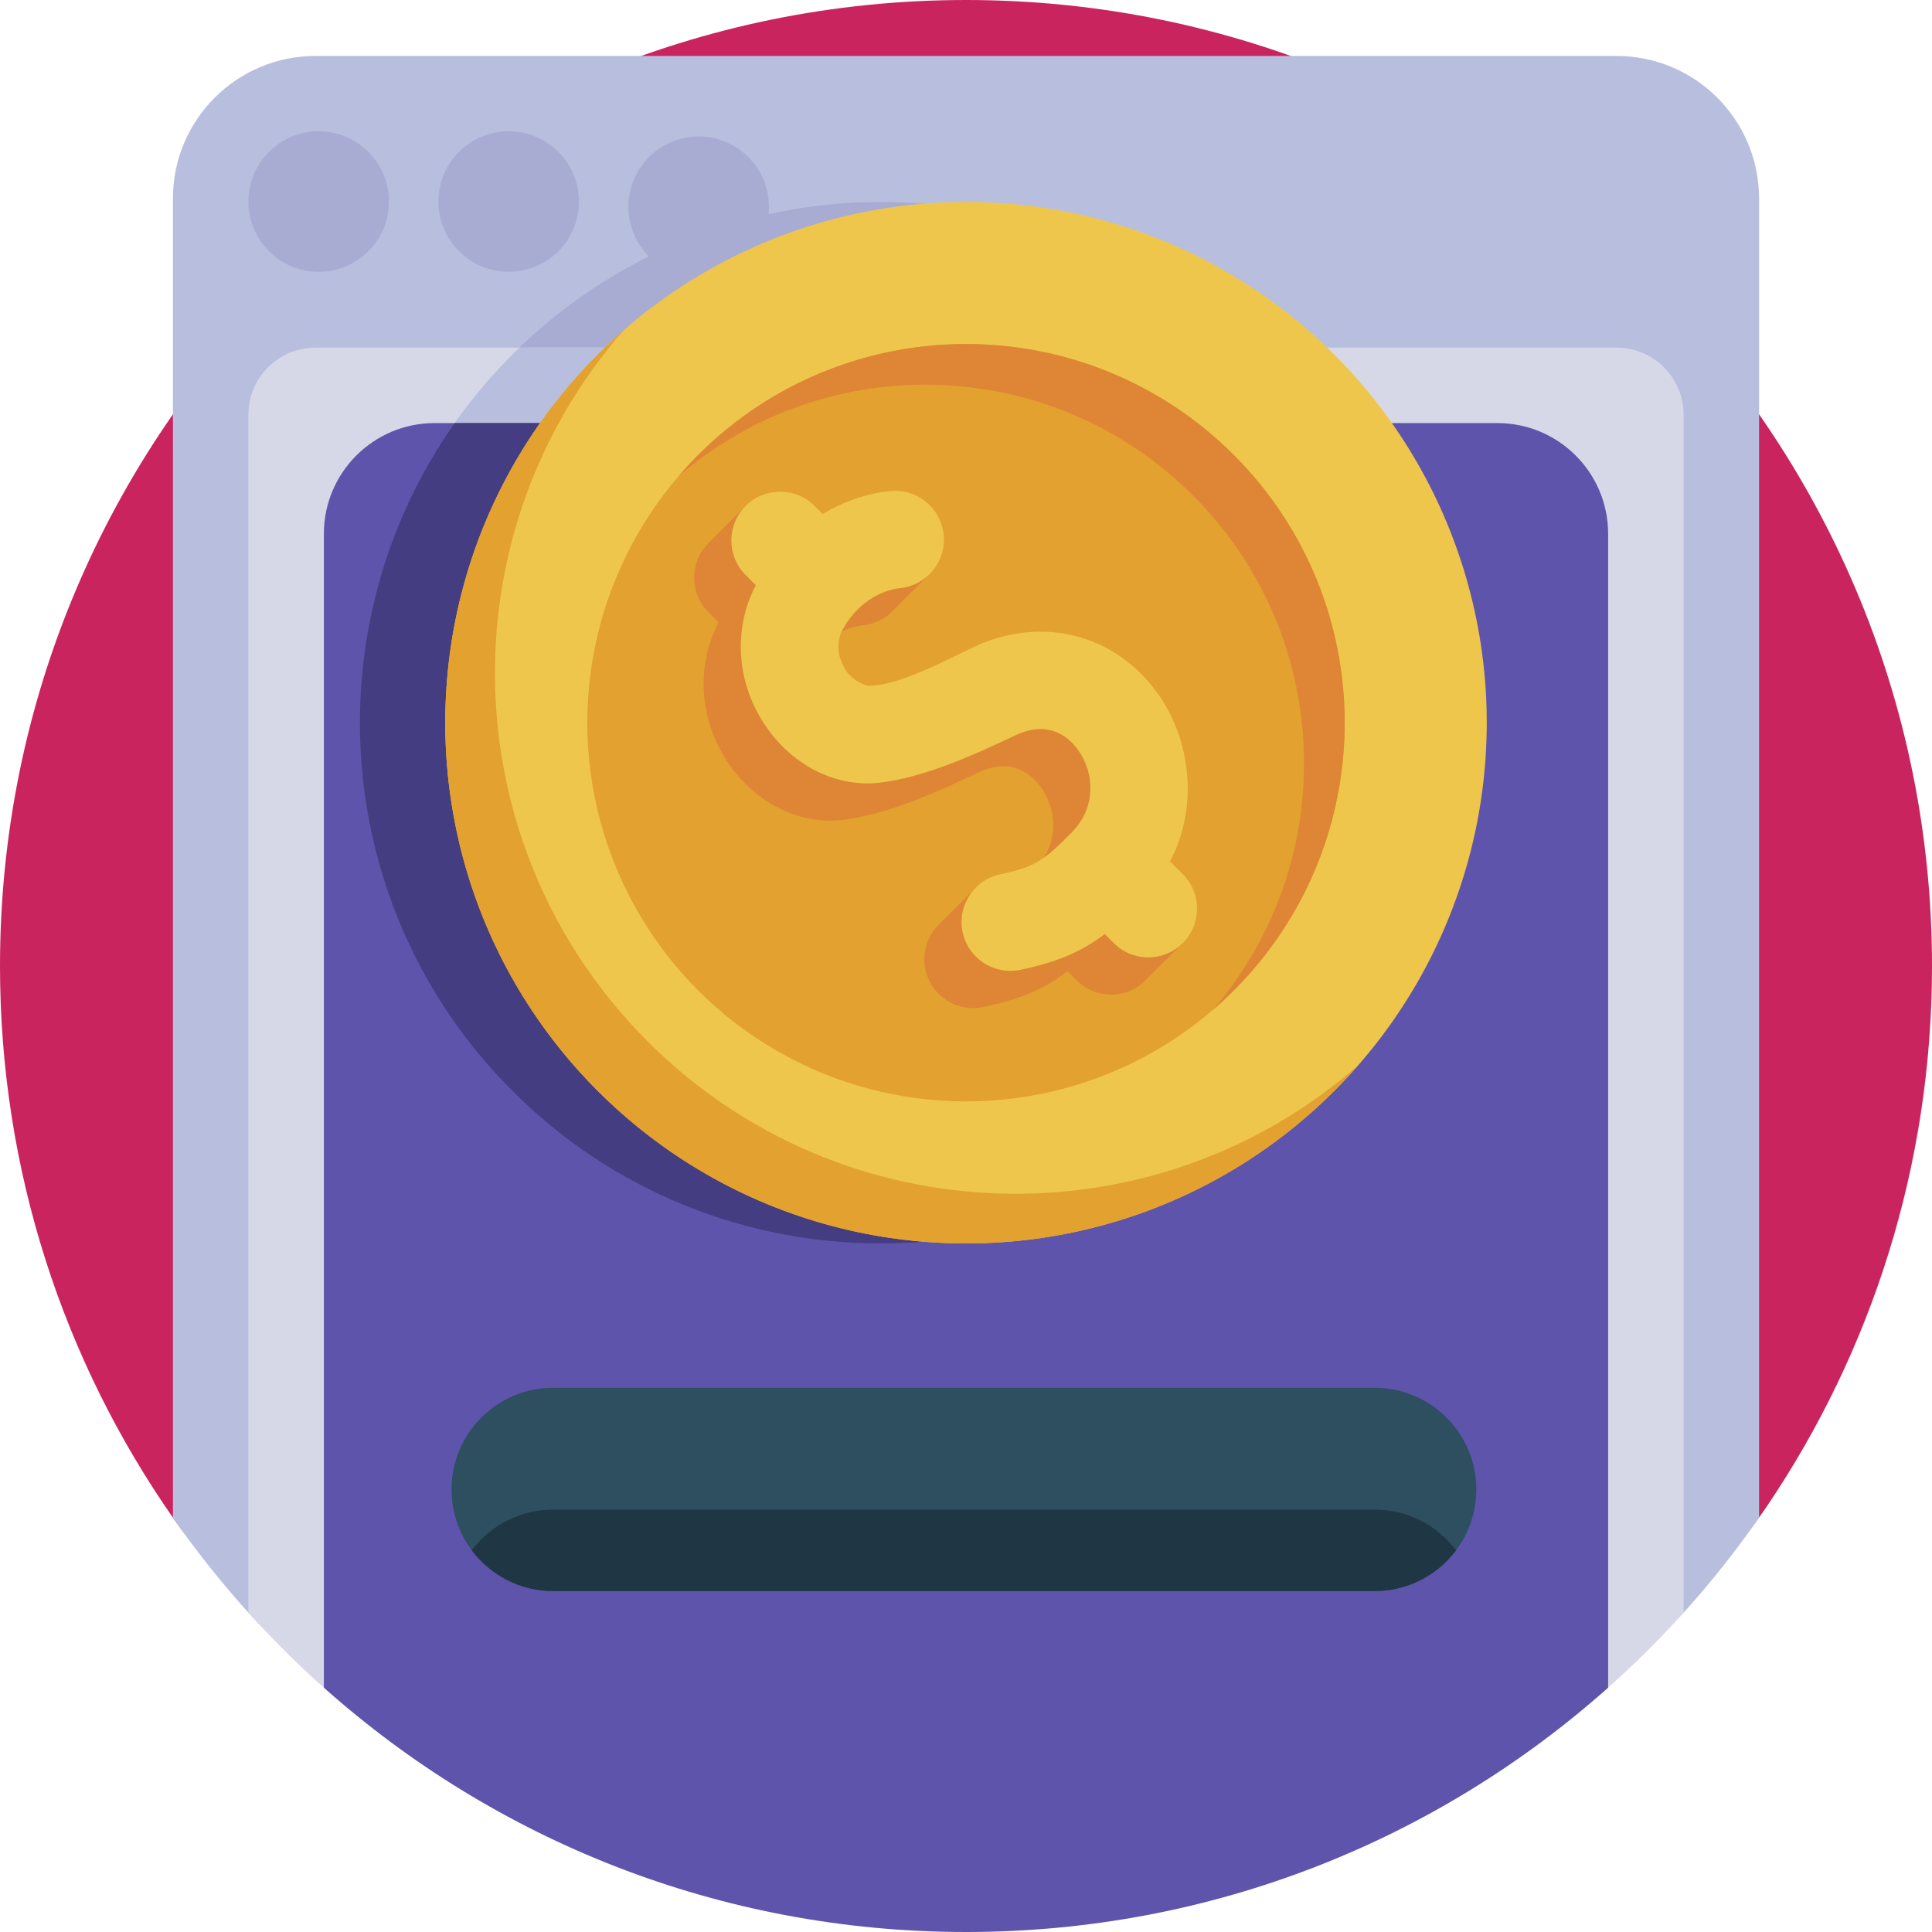 <svg id="Capa_1" enable-background="new 0 0 512 512" height="512" viewBox="0 0 512 512" width="512" xmlns="http://www.w3.org/2000/svg"><g><path d="m512 256c0 53.019-16.118 102.274-43.721 143.132-46.005 68.096-123.914 34.9-212.279 34.9-87.031 0-163.918 34.539-210.173-31.83-28.887-41.45-45.827-91.848-45.827-146.202 0-141.385 114.615-256 256-256s256 114.615 256 256z" fill="#ca245f"/><path d="m466.17 52.61v349.59c-5.781 8.296-12.041 16.234-18.74 23.773-46.891 52.775-115.279 26.015-191.43 26.015-75.475 0-143.324 27.348-190.175-24.614-7.173-7.955-13.854-16.363-19.995-25.175v-349.589c0-20.87 16.92-37.78 37.78-37.78h344.78c20.86 0 37.78 16.91 37.78 37.78z" fill="#b8bede"/><circle cx="233.387" cy="191.527" fill="#a8acd3" r="138.003"/><path d="m446.17 109.89v317.48c-6.3 6.99-12.97 13.63-20 19.88-45.22 40.28-104.84 4.739-170.17 4.739s-124.95 35.541-170.17-4.739c-7.03-6.25-13.7-12.89-20-19.88v-317.48c0-9.8 7.98-17.77 17.78-17.77h344.78c9.8 0 17.78 7.97 17.78 17.77z" fill="#d6d8e8"/><path d="m330.97 289.11c-53.89 53.89-141.27 53.89-195.17 0-53.89-53.89-53.89-141.27 0-195.17.61-.61 1.23-1.22 1.86-1.82h191.45c.63.6 1.25 1.21 1.86 1.82 53.89 53.9 53.89 141.28 0 195.17z" fill="#b8bede"/><path d="m426.17 141.47v305.78c-45.22 40.28-104.84 64.75-170.17 64.75s-124.95-24.47-170.17-64.75v-305.78c0-16.21 13.14-29.35 29.35-29.35h281.64c16.21 0 29.35 13.14 29.35 29.35z" fill="#5e54ac"/><path d="m330.97 289.11c-53.89 53.89-141.27 53.89-195.17 0-48.18-48.18-53.29-123.13-15.3-176.99h225.78c37.98 53.86 32.87 128.81-15.31 176.99z" fill="#453d81"/><g fill="#a8acd3"><circle cx="84.456" cy="53.408" r="18.622"/><circle cx="134.803" cy="53.408" r="18.622"/><circle cx="185.15" cy="54.797" r="18.622"/></g><g><circle cx="256" cy="191.527" fill="#efc64c" r="138.003"/><path d="m359.95 282.297c-2.026 2.331-4.15 4.6-6.364 6.814-53.891 53.891-141.268 53.9-195.169 0-53.891-53.891-53.891-141.277 0-195.169 2.214-2.214 4.483-4.339 6.814-6.364-47.446 54.198-45.322 136.687 6.355 188.364 51.686 51.686 134.166 53.801 188.364 6.355z" fill="#e3a12f"/><circle cx="256" cy="191.527" fill="#e3a12f" r="100.361"/><path d="m326.966 120.562c39.192 39.192 39.192 102.742 0 141.934-1.809 1.809-3.673 3.529-5.581 5.185 33.917-39.426 32.189-98.962-5.194-136.345s-96.918-39.111-136.345-5.194c1.656-1.908 3.376-3.772 5.185-5.581 39.193-39.191 102.742-39.191 141.935.001z" fill="#de8635"/><path d="m247.98 181.431c-9.44 4.509-20.053 10.154-27.666 10.154-1.026 0-4.171-1.38-5.873-3.873-.904-1.323-3.65-6.018-1.046-10.867 5.336-9.931 14.155-11.019 15.143-11.108 3.328-.306 6.235-1.858 8.33-4.141l9.971-9.971-5.626-5.626-1.908 1.908c-2.11-5.097-7.352-8.458-13.134-7.927-5.475.503-11.864 2.413-18.014 6.091l-2.126-2.126-8.432-9.858-9.858 9.858c-5.051 5.051-5.05 13.239 0 18.29l2.704 2.704c-6.127 11.704-5.135 25.982 2.635 37.36 7.25 10.617 18.874 16.352 30.337 14.966 11.243-1.36 23.808-6.808 35.712-12.494 9.084-4.339 14.415.592 16.784 3.919 3.983 5.593 5.129 14.797-1.769 21.786-4.567 4.639-15.163 4.387-15.163 4.387l-10.026 10.026c-3.107 2.985-4.663 7.445-3.716 11.972 1.462 6.991 8.314 11.474 15.305 10.014 10.01-2.093 16.326-4.892 22.359-9.48l2.391 2.391c5.051 5.051 13.239 5.051 18.29 0l9.858-9.858-13.208-11.781c7.893-15.182 5.099-32.733-3.254-44.462-11.333-15.915-31.025-20.84-49-12.254z" fill="#de8635"/><path d="m257.838 171.573c-9.44 4.509-20.053 10.154-27.666 10.154-1.026 0-4.171-1.38-5.873-3.873-.904-1.323-3.65-6.017-1.046-10.867 5.336-9.931 14.155-11.019 15.143-11.108 7.112-.654 12.349-6.95 11.695-14.063s-6.95-12.349-14.063-11.695c-5.475.503-11.864 2.412-18.014 6.091l-2.126-2.126c-5.05-5.05-13.239-5.051-18.29 0s-5.051 13.239 0 18.29l2.704 2.704c-6.127 11.704-5.134 25.982 2.636 37.36 7.25 10.617 18.874 16.352 30.336 14.966 11.243-1.36 23.808-6.808 35.712-12.494 9.084-4.338 14.414.592 16.783 3.919 3.983 5.593 5.128 14.797-1.769 21.786-7.279 7.393-9.729 9.166-18.892 11.079-6.993 1.462-11.476 8.314-10.013 15.306 1.462 6.991 8.314 11.474 15.305 10.013 10.01-2.093 16.326-4.892 22.358-9.479l2.392 2.392c5.051 5.051 13.239 5.051 18.29 0s5.051-13.239 0-18.29l-3.35-3.35c7.893-15.182 5.099-32.734-3.253-44.462-11.333-15.915-31.024-20.839-48.999-12.253z" fill="#efc64c"/></g><path d="m391.24 394.709c0 6.06-2 11.65-5.37 16.15-.78 1.03-1.62 2-2.52 2.9-4.87 4.87-11.61 7.89-19.05 7.89h-217.7c-8.82 0-16.65-4.24-21.57-10.79-3.37-4.5-5.37-10.09-5.37-16.15 0-7.44 3.02-14.17 7.89-19.04 4.87-4.88 11.61-7.89 19.05-7.89h217.7c14.88 0 26.94 12.061 26.94 26.93z" fill="#2e4f5f"/><path d="m385.87 410.86c-.78 1.03-1.62 2-2.52 2.9-4.87 4.87-11.61 7.89-19.05 7.89h-217.7c-8.82 0-16.65-4.24-21.57-10.79.77-1.03 1.61-2 2.52-2.91 4.87-4.88 11.61-7.89 19.05-7.89h217.7c8.83-.001 16.66 4.239 21.57 10.8z" fill="#1f3645"/></g></svg>